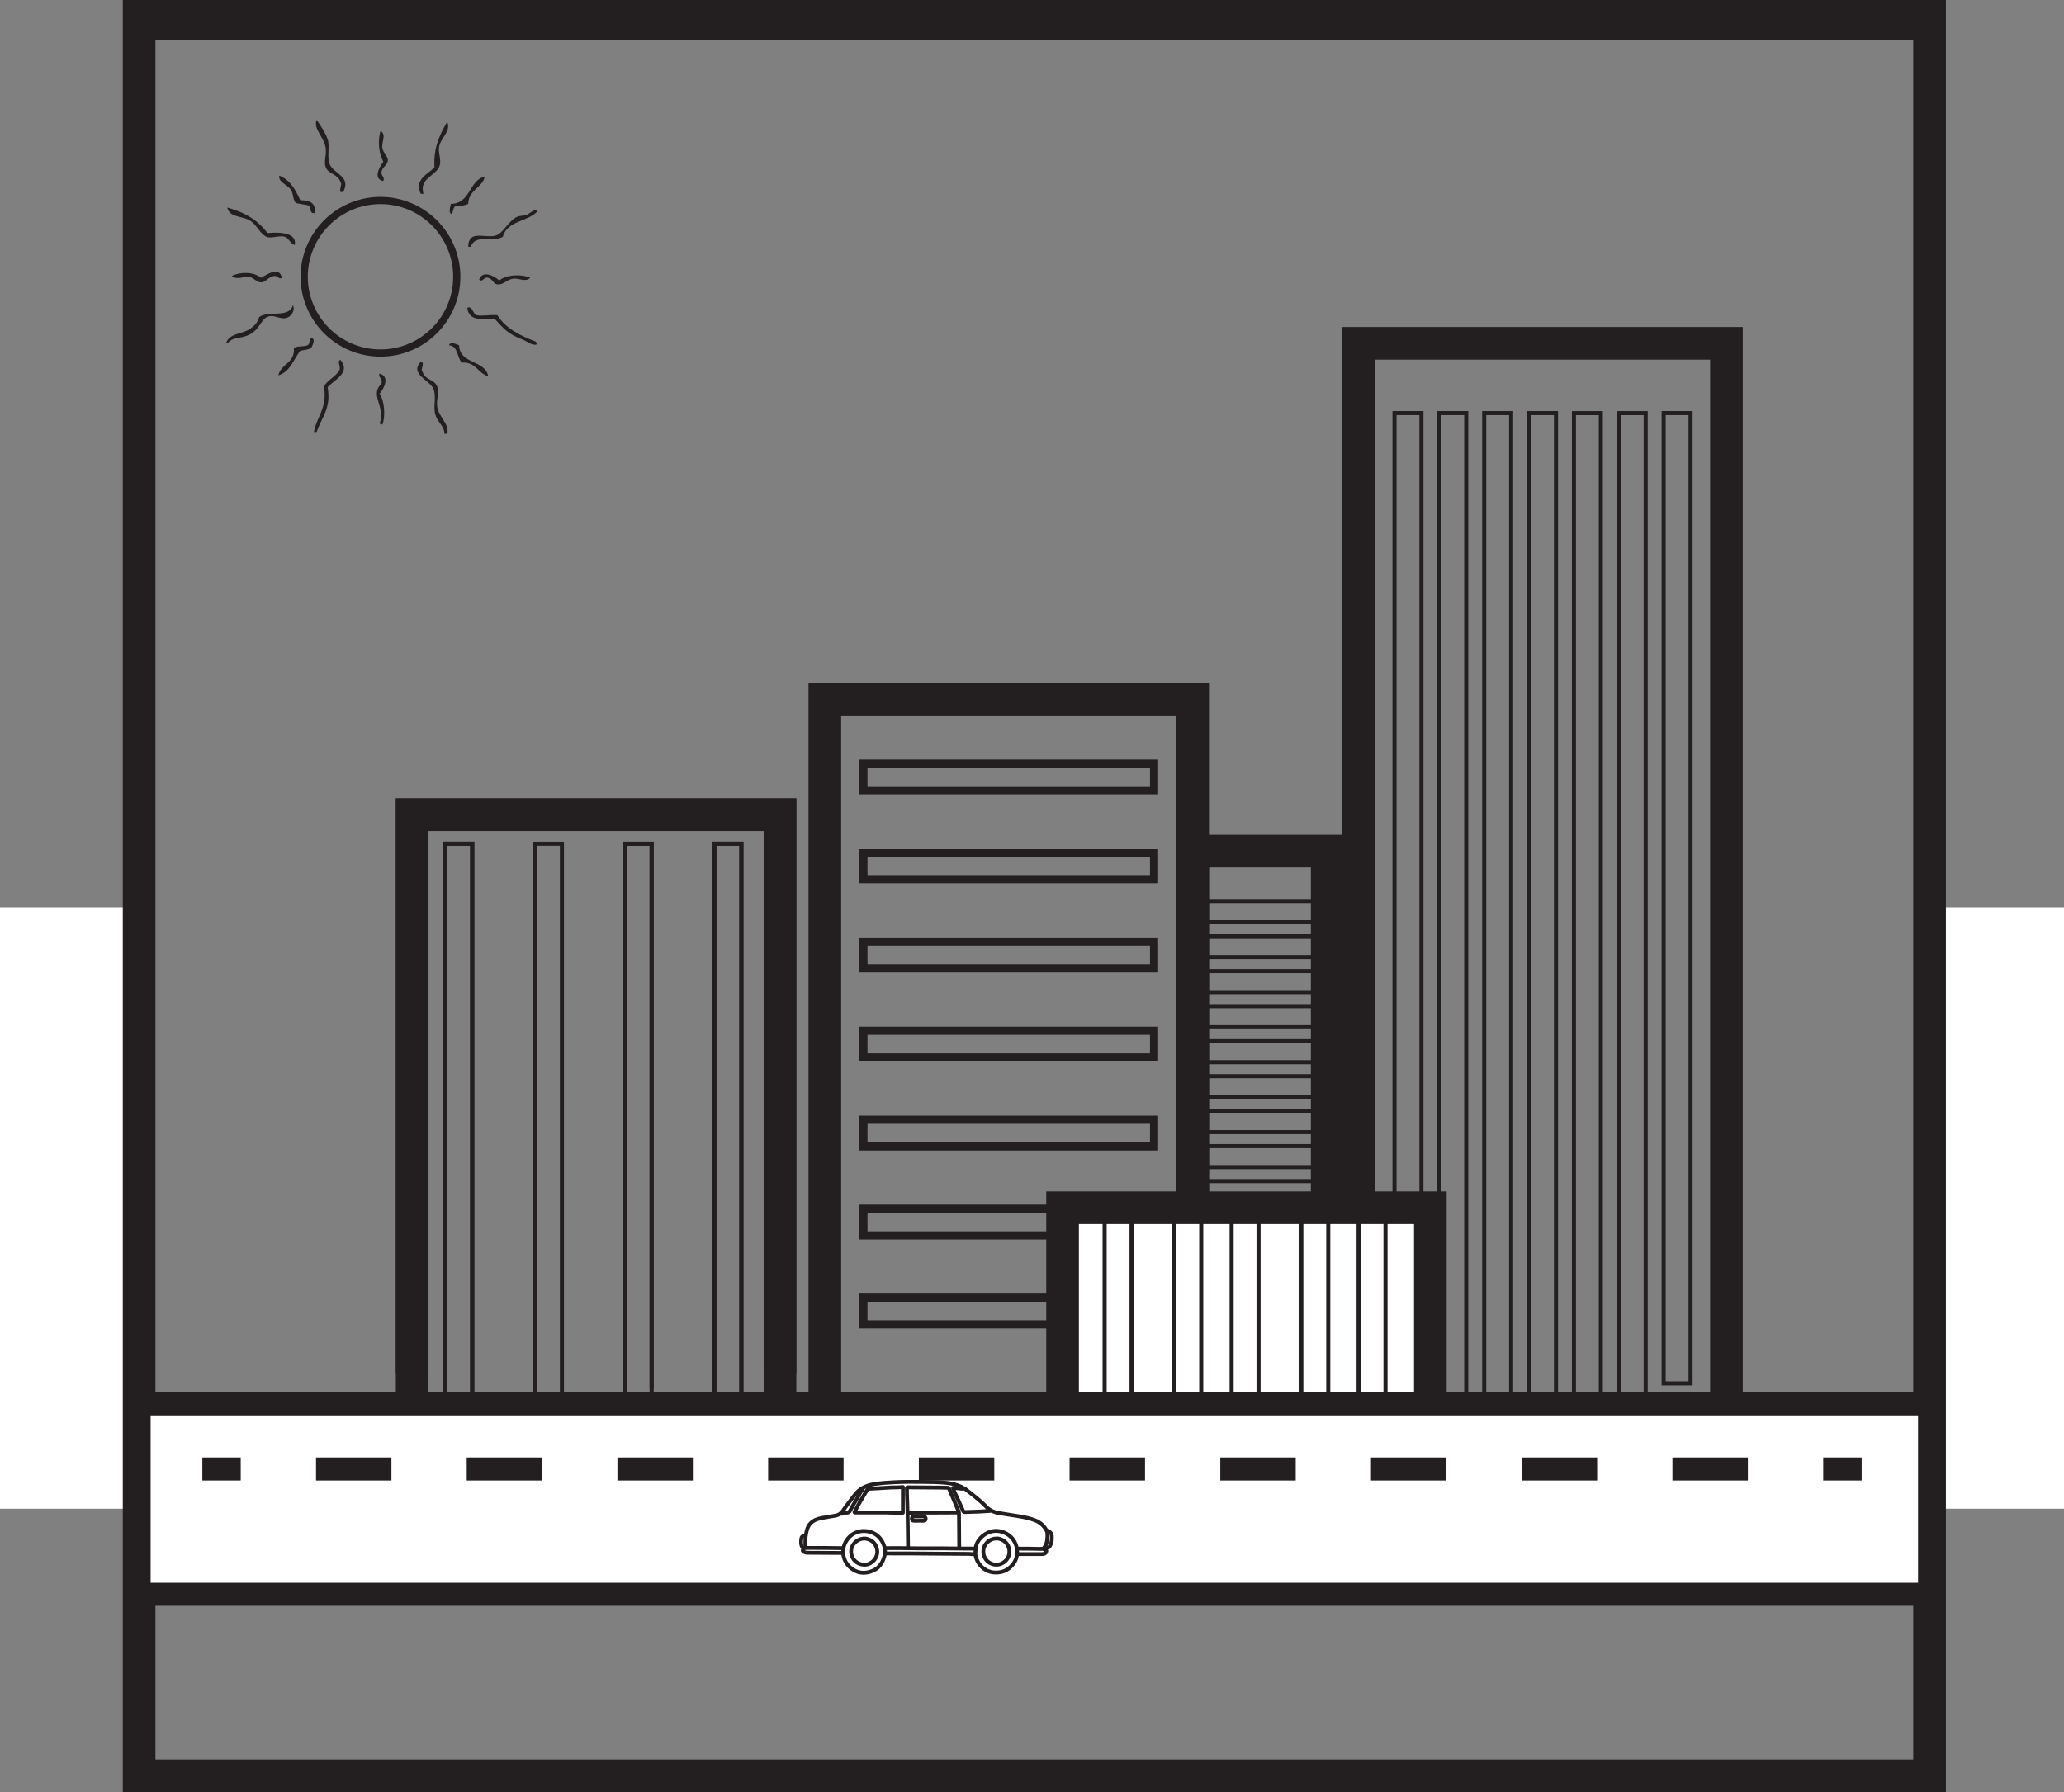 <?xml version="1.0" encoding="UTF-8"?>
<svg xmlns="http://www.w3.org/2000/svg" xmlns:xlink="http://www.w3.org/1999/xlink" width="268.855pt" height="233.497pt" viewBox="0 0 268.855 233.497" version="1.1">
<rect x="0" y="0" width="268.855" height="233.497" fill="#808080" stroke="none"/>
<defs>
<clipPath id="clip1">
  <path d="M 252 118 L 268.855 118 L 268.855 197 L 252 197 Z M 252 118 "/>
</clipPath>
<clipPath id="clip2">
  <path d="M 15 0 L 254 0 L 254 233.496 L 15 233.496 Z M 15 0 "/>
</clipPath>
</defs>
<g id="surface1">
<path style="fill:none;stroke-width:4.254;stroke-linecap:butt;stroke-linejoin:miter;stroke:rgb(13.73%,12.16%,12.549%);stroke-opacity:1;stroke-miterlimit:4;" d="M 0 -0.001 L 0 72.882 L 47.914 72.882 L 47.914 -0.001 " transform="matrix(1,0,0,-1,53.688,179.054)"/>
<path style="fill:none;stroke-width:4.254;stroke-linecap:butt;stroke-linejoin:miter;stroke:rgb(13.73%,12.16%,12.549%);stroke-opacity:1;stroke-miterlimit:4;" d="M -0.001 -0.001 L -0.001 96.983 L 47.913 96.983 L 47.913 3.214 " transform="matrix(1,0,0,-1,107.443,188.085)"/>
<path style="fill:none;stroke-width:0.532;stroke-linecap:butt;stroke-linejoin:miter;stroke:rgb(13.73%,12.16%,12.549%);stroke-opacity:1;stroke-miterlimit:4;" d="M 61.512 49.388 L 58.004 49.388 L 58.004 123.548 L 61.512 123.548 Z M 61.512 49.388 " transform="matrix(1,0,0,-1,0,233.497)"/>
<path style="fill:none;stroke-width:0.532;stroke-linecap:butt;stroke-linejoin:miter;stroke:rgb(13.73%,12.16%,12.549%);stroke-opacity:1;stroke-miterlimit:4;" d="M -0.001 0.002 L -0.001 70.943 L 3.507 70.943 L 3.507 0.002 " transform="matrix(1,0,0,-1,81.376,180.896)"/>
<path style="fill:none;stroke-width:0.532;stroke-linecap:butt;stroke-linejoin:miter;stroke:rgb(13.73%,12.16%,12.549%);stroke-opacity:1;stroke-miterlimit:4;" d="M 96.57 46.173 L 93.062 46.173 L 93.062 123.548 L 96.57 123.548 Z M 96.57 46.173 " transform="matrix(1,0,0,-1,0,233.497)"/>
<path style="fill:none;stroke-width:4.254;stroke-linecap:butt;stroke-linejoin:miter;stroke:rgb(13.73%,12.16%,12.549%);stroke-opacity:1;stroke-miterlimit:4;" d="M 0 -0.001 L 0 76.097 L 47.914 76.097 L 47.914 -4.821 " transform="matrix(1,0,0,-1,53.688,182.268)"/>
<path style="fill:none;stroke-width:0.532;stroke-linecap:butt;stroke-linejoin:miter;stroke:rgb(13.73%,12.16%,12.549%);stroke-opacity:1;stroke-miterlimit:4;" d="M 61.512 49.388 L 58.004 49.388 L 58.004 123.548 L 61.512 123.548 Z M 61.512 49.388 " transform="matrix(1,0,0,-1,0,233.497)"/>
<path style="fill:none;stroke-width:0.532;stroke-linecap:butt;stroke-linejoin:miter;stroke:rgb(13.73%,12.16%,12.549%);stroke-opacity:1;stroke-miterlimit:4;" d="M 73.195 47.778 L 69.688 47.778 L 69.688 123.544 L 73.195 123.544 Z M 73.195 47.778 " transform="matrix(1,0,0,-1,0,233.497)"/>
<path style="fill:none;stroke-width:0.532;stroke-linecap:butt;stroke-linejoin:miter;stroke:rgb(13.73%,12.16%,12.549%);stroke-opacity:1;stroke-miterlimit:4;" d="M 84.883 47.778 L 81.379 47.778 L 81.379 123.544 L 84.883 123.544 Z M 84.883 47.778 " transform="matrix(1,0,0,-1,0,233.497)"/>
<path style="fill:none;stroke-width:0.532;stroke-linecap:butt;stroke-linejoin:miter;stroke:rgb(13.73%,12.16%,12.549%);stroke-opacity:1;stroke-miterlimit:4;" d="M 96.57 46.173 L 93.062 46.173 L 93.062 123.548 L 96.57 123.548 Z M 96.57 46.173 " transform="matrix(1,0,0,-1,0,233.497)"/>
<path style="fill:none;stroke-width:4.254;stroke-linecap:butt;stroke-linejoin:miter;stroke:rgb(13.73%,12.16%,12.549%);stroke-opacity:1;stroke-miterlimit:4;" d="M -0.002 0.002 L -0.002 112.471 L 47.912 112.471 L 47.912 -25.709 " transform="matrix(1,0,0,-1,176.975,157.201)"/>
<path style="fill:none;stroke-width:0.532;stroke-linecap:butt;stroke-linejoin:miter;stroke:rgb(13.73%,12.16%,12.549%);stroke-opacity:1;stroke-miterlimit:4;" d="M 185.156 77.36 L 181.648 77.36 L 181.648 179.673 L 185.156 179.673 Z M 185.156 77.36 " transform="matrix(1,0,0,-1,0,233.497)"/>
<path style="fill:none;stroke-width:0.532;stroke-linecap:butt;stroke-linejoin:miter;stroke:rgb(13.73%,12.16%,12.549%);stroke-opacity:1;stroke-miterlimit:4;" d="M 190.992 48.434 L 187.488 48.434 L 187.488 179.673 L 190.992 179.673 Z M 190.992 48.434 " transform="matrix(1,0,0,-1,0,233.497)"/>
<path style="fill:none;stroke-width:0.532;stroke-linecap:butt;stroke-linejoin:miter;stroke:rgb(13.73%,12.16%,12.549%);stroke-opacity:1;stroke-miterlimit:4;" d="M 196.84 48.434 L 193.332 48.434 L 193.332 179.673 L 196.84 179.673 Z M 196.84 48.434 " transform="matrix(1,0,0,-1,0,233.497)"/>
<path style="fill:none;stroke-width:0.532;stroke-linecap:butt;stroke-linejoin:miter;stroke:rgb(13.73%,12.16%,12.549%);stroke-opacity:1;stroke-miterlimit:4;" d="M 202.684 48.434 L 199.176 48.434 L 199.176 179.673 L 202.684 179.673 Z M 202.684 48.434 " transform="matrix(1,0,0,-1,0,233.497)"/>
<path style="fill:none;stroke-width:0.532;stroke-linecap:butt;stroke-linejoin:miter;stroke:rgb(13.73%,12.16%,12.549%);stroke-opacity:1;stroke-miterlimit:4;" d="M 208.523 50.048 L 205.02 50.048 L 205.02 179.669 L 208.523 179.669 Z M 208.523 50.048 " transform="matrix(1,0,0,-1,0,233.497)"/>
<path style="fill:none;stroke-width:0.532;stroke-linecap:butt;stroke-linejoin:miter;stroke:rgb(13.73%,12.16%,12.549%);stroke-opacity:1;stroke-miterlimit:4;" d="M 214.367 50.048 L 210.863 50.048 L 210.863 179.669 L 214.367 179.669 Z M 214.367 50.048 " transform="matrix(1,0,0,-1,0,233.497)"/>
<path style="fill:none;stroke-width:0.532;stroke-linecap:butt;stroke-linejoin:miter;stroke:rgb(13.73%,12.16%,12.549%);stroke-opacity:1;stroke-miterlimit:4;" d="M 220.211 53.259 L 216.707 53.259 L 216.707 179.673 L 220.211 179.673 Z M 220.211 53.259 " transform="matrix(1,0,0,-1,0,233.497)"/>
<path style="fill:none;stroke-width:1.063;stroke-linecap:butt;stroke-linejoin:miter;stroke:rgb(13.73%,12.16%,12.549%);stroke-opacity:1;stroke-miterlimit:4;" d="M 112.469 133.989 L 150.328 133.989 L 150.328 130.513 L 112.469 130.513 Z M 112.469 133.989 " transform="matrix(1,0,0,-1,0,233.497)"/>
<path style="fill:none;stroke-width:1.063;stroke-linecap:butt;stroke-linejoin:miter;stroke:rgb(13.73%,12.16%,12.549%);stroke-opacity:1;stroke-miterlimit:4;" d="M 112.469 122.399 L 150.328 122.399 L 150.328 118.923 L 112.469 118.923 Z M 112.469 122.399 " transform="matrix(1,0,0,-1,0,233.497)"/>
<path style="fill:none;stroke-width:1.063;stroke-linecap:butt;stroke-linejoin:miter;stroke:rgb(13.73%,12.16%,12.549%);stroke-opacity:1;stroke-miterlimit:4;" d="M 112.469 110.806 L 150.328 110.806 L 150.328 107.325 L 112.469 107.325 Z M 112.469 110.806 " transform="matrix(1,0,0,-1,0,233.497)"/>
<path style="fill:none;stroke-width:1.063;stroke-linecap:butt;stroke-linejoin:miter;stroke:rgb(13.73%,12.16%,12.549%);stroke-opacity:1;stroke-miterlimit:4;" d="M 112.469 99.212 L 150.328 99.212 L 150.328 95.731 L 112.469 95.731 Z M 112.469 99.212 " transform="matrix(1,0,0,-1,0,233.497)"/>
<path style="fill:none;stroke-width:1.063;stroke-linecap:butt;stroke-linejoin:miter;stroke:rgb(13.73%,12.16%,12.549%);stroke-opacity:1;stroke-miterlimit:4;" d="M 112.469 87.618 L 150.328 87.618 L 150.328 84.142 L 112.469 84.142 Z M 112.469 87.618 " transform="matrix(1,0,0,-1,0,233.497)"/>
<path style="fill:none;stroke-width:1.063;stroke-linecap:butt;stroke-linejoin:miter;stroke:rgb(13.73%,12.16%,12.549%);stroke-opacity:1;stroke-miterlimit:4;" d="M 112.469 76.028 L 150.328 76.028 L 150.328 72.548 L 112.469 72.548 Z M 112.469 76.028 " transform="matrix(1,0,0,-1,0,233.497)"/>
<path style="fill:none;stroke-width:1.063;stroke-linecap:butt;stroke-linejoin:miter;stroke:rgb(13.73%,12.16%,12.549%);stroke-opacity:1;stroke-miterlimit:4;" d="M 112.469 64.434 L 150.328 64.434 L 150.328 60.958 L 112.469 60.958 Z M 112.469 64.434 " transform="matrix(1,0,0,-1,0,233.497)"/>
<path style="fill:none;stroke-width:4.254;stroke-linecap:butt;stroke-linejoin:miter;stroke:rgb(13.73%,12.16%,12.549%);stroke-opacity:1;stroke-miterlimit:4;" d="M -0.001 -0 L -0.001 67.234 L 17.526 67.234 L 17.526 -0 " transform="matrix(1,0,0,-1,155.356,178.043)"/>
<path style="fill:none;stroke-width:0.532;stroke-linecap:butt;stroke-linejoin:miter;stroke:rgb(13.73%,12.16%,12.549%);stroke-opacity:1;stroke-miterlimit:4;" d="M 157.195 116.083 L 171.047 116.083 L 171.047 113.349 L 157.195 113.349 Z M 157.195 116.083 " transform="matrix(1,0,0,-1,0,233.497)"/>
<path style="fill:none;stroke-width:0.532;stroke-linecap:butt;stroke-linejoin:miter;stroke:rgb(13.73%,12.16%,12.549%);stroke-opacity:1;stroke-miterlimit:4;" d="M 157.195 111.524 L 171.047 111.524 L 171.047 108.79 L 157.195 108.79 Z M 157.195 111.524 " transform="matrix(1,0,0,-1,0,233.497)"/>
<path style="fill:none;stroke-width:0.532;stroke-linecap:butt;stroke-linejoin:miter;stroke:rgb(13.73%,12.16%,12.549%);stroke-opacity:1;stroke-miterlimit:4;" d="M 157.195 106.966 L 171.047 106.966 L 171.047 104.231 L 157.195 104.231 Z M 157.195 106.966 " transform="matrix(1,0,0,-1,0,233.497)"/>
<path style="fill:none;stroke-width:0.532;stroke-linecap:butt;stroke-linejoin:miter;stroke:rgb(13.73%,12.16%,12.549%);stroke-opacity:1;stroke-miterlimit:4;" d="M 157.195 102.411 L 171.047 102.411 L 171.047 99.677 L 157.195 99.677 Z M 157.195 102.411 " transform="matrix(1,0,0,-1,0,233.497)"/>
<path style="fill:none;stroke-width:0.532;stroke-linecap:butt;stroke-linejoin:miter;stroke:rgb(13.73%,12.16%,12.549%);stroke-opacity:1;stroke-miterlimit:4;" d="M 157.195 97.852 L 171.047 97.852 L 171.047 95.114 L 157.195 95.114 Z M 157.195 97.852 " transform="matrix(1,0,0,-1,0,233.497)"/>
<path style="fill:none;stroke-width:0.532;stroke-linecap:butt;stroke-linejoin:miter;stroke:rgb(13.73%,12.16%,12.549%);stroke-opacity:1;stroke-miterlimit:4;" d="M 157.195 93.294 L 171.047 93.294 L 171.047 90.563 L 157.195 90.563 Z M 157.195 93.294 " transform="matrix(1,0,0,-1,0,233.497)"/>
<path style="fill:none;stroke-width:0.532;stroke-linecap:butt;stroke-linejoin:miter;stroke:rgb(13.73%,12.16%,12.549%);stroke-opacity:1;stroke-miterlimit:4;" d="M 157.195 88.739 L 171.047 88.739 L 171.047 86.005 L 157.195 86.005 Z M 157.195 88.739 " transform="matrix(1,0,0,-1,0,233.497)"/>
<path style="fill:none;stroke-width:0.532;stroke-linecap:butt;stroke-linejoin:miter;stroke:rgb(13.73%,12.16%,12.549%);stroke-opacity:1;stroke-miterlimit:4;" d="M 157.195 84.181 L 171.047 84.181 L 171.047 81.446 L 157.195 81.446 Z M 157.195 84.181 " transform="matrix(1,0,0,-1,0,233.497)"/>
<path style="fill:none;stroke-width:0.532;stroke-linecap:butt;stroke-linejoin:miter;stroke:rgb(13.73%,12.16%,12.549%);stroke-opacity:1;stroke-miterlimit:4;" d="M 157.195 79.622 L 171.047 79.622 L 171.047 76.892 L 157.195 76.892 Z M 157.195 79.622 " transform="matrix(1,0,0,-1,0,233.497)"/>
<path style="fill:none;stroke-width:0.532;stroke-linecap:butt;stroke-linejoin:miter;stroke:rgb(13.73%,12.16%,12.549%);stroke-opacity:1;stroke-miterlimit:4;" d="M 157.195 75.067 L 171.047 75.067 L 171.047 72.333 L 157.195 72.333 Z M 157.195 75.067 " transform="matrix(1,0,0,-1,0,233.497)"/>
<path style="fill:none;stroke-width:0.532;stroke-linecap:butt;stroke-linejoin:miter;stroke:rgb(13.73%,12.16%,12.549%);stroke-opacity:1;stroke-miterlimit:4;" d="M 157.195 70.513 L 171.047 70.513 L 171.047 67.774 L 157.195 67.774 Z M 157.195 70.513 " transform="matrix(1,0,0,-1,0,233.497)"/>
<path style="fill:none;stroke-width:0.532;stroke-linecap:butt;stroke-linejoin:miter;stroke:rgb(13.73%,12.16%,12.549%);stroke-opacity:1;stroke-miterlimit:4;" d="M 157.195 65.954 L 171.047 65.954 L 171.047 63.22 L 157.195 63.22 Z M 157.195 65.954 " transform="matrix(1,0,0,-1,0,233.497)"/>
<path style="fill:none;stroke-width:0.532;stroke-linecap:butt;stroke-linejoin:miter;stroke:rgb(13.73%,12.16%,12.549%);stroke-opacity:1;stroke-miterlimit:4;" d="M 157.195 61.395 L 171.047 61.395 L 171.047 58.669 L 157.195 58.669 Z M 157.195 61.395 " transform="matrix(1,0,0,-1,0,233.497)"/>
<path style="fill-rule:nonzero;fill:rgb(100%,100%,100%);fill-opacity:1;stroke-width:4.254;stroke-linecap:butt;stroke-linejoin:miter;stroke:rgb(13.73%,12.16%,12.549%);stroke-opacity:1;stroke-miterlimit:4;" d="M 0.001 -0 L 0.001 30.937 L 47.907 30.937 L 47.907 3.211 " transform="matrix(1,0,0,-1,138.409,188.281)"/>
<path style="fill:none;stroke-width:0.532;stroke-linecap:butt;stroke-linejoin:miter;stroke:rgb(13.73%,12.16%,12.549%);stroke-opacity:1;stroke-miterlimit:4;" d="M 147.395 45.028 L 143.887 45.028 L 143.887 74.497 L 147.395 74.497 Z M 147.395 45.028 " transform="matrix(1,0,0,-1,0,233.497)"/>
<path style="fill:none;stroke-width:0.532;stroke-linecap:butt;stroke-linejoin:miter;stroke:rgb(13.73%,12.16%,12.549%);stroke-opacity:1;stroke-miterlimit:4;" d="M 156.473 45.028 L 152.969 45.028 L 152.969 74.497 L 156.473 74.497 Z M 156.473 45.028 " transform="matrix(1,0,0,-1,0,233.497)"/>
<path style="fill:none;stroke-width:0.532;stroke-linecap:butt;stroke-linejoin:miter;stroke:rgb(13.73%,12.16%,12.549%);stroke-opacity:1;stroke-miterlimit:4;" d="M 163.938 45.028 L 160.43 45.028 L 160.43 74.497 L 163.938 74.497 Z M 163.938 45.028 " transform="matrix(1,0,0,-1,0,233.497)"/>
<path style="fill:none;stroke-width:0.532;stroke-linecap:butt;stroke-linejoin:miter;stroke:rgb(13.73%,12.16%,12.549%);stroke-opacity:1;stroke-miterlimit:4;" d="M 173.02 46.638 L 169.512 46.638 L 169.512 74.493 L 173.02 74.493 Z M 173.02 46.638 " transform="matrix(1,0,0,-1,0,233.497)"/>
<path style="fill:none;stroke-width:0.532;stroke-linecap:butt;stroke-linejoin:miter;stroke:rgb(13.73%,12.16%,12.549%);stroke-opacity:1;stroke-miterlimit:4;" d="M 180.477 48.243 L 176.973 48.243 L 176.973 74.493 L 180.477 74.493 Z M 180.477 48.243 " transform="matrix(1,0,0,-1,0,233.497)"/>
<path style=" stroke:none;fill-rule:nonzero;fill:rgb(100%,100%,100%);fill-opacity:1;" d="M 0 196.566 L 16.195 196.566 L 16.195 118.242 L 0 118.242 Z M 0 196.566 "/>
<g clip-path="url(#clip1)" clip-rule="nonzero">
<path style=" stroke:none;fill-rule:nonzero;fill:rgb(100%,100%,100%);fill-opacity:1;" d="M 252.66 196.566 L 268.855 196.566 L 268.855 118.242 L 252.66 118.242 Z M 252.66 196.566 "/>
</g>
<g clip-path="url(#clip2)" clip-rule="nonzero">
<path style="fill:none;stroke-width:4.254;stroke-linecap:butt;stroke-linejoin:miter;stroke:rgb(13.73%,12.16%,12.549%);stroke-opacity:1;stroke-miterlimit:4;" d="M -0.001 0.001 L -0.001 -231.37 L -233.224 -231.37 L -233.224 0.001 " transform="matrix(1,0,0,-1,251.345,0.001)"/>
</g>
<path style=" stroke:none;fill-rule:nonzero;fill:rgb(13.73%,12.16%,12.549%);fill-opacity:1;" d="M 18.617 5.207 L 251.84 5.207 L 251.84 0 L 18.617 0 Z M 18.617 5.207 "/>
<path style="fill-rule:nonzero;fill:rgb(100%,100%,100%);fill-opacity:1;stroke-width:3;stroke-linecap:butt;stroke-linejoin:miter;stroke:rgb(13.73%,12.16%,12.549%);stroke-opacity:1;stroke-miterlimit:10;" d="M 251.344 25.782 L 18.121 25.782 L 18.121 50.587 L 251.344 50.587 Z M 251.344 25.782 " transform="matrix(1,0,0,-1,0,233.497)"/>
<path style="fill:none;stroke-width:3;stroke-linecap:butt;stroke-linejoin:miter;stroke:rgb(13.73%,12.16%,12.549%);stroke-opacity:1;stroke-miterlimit:10;" d="M -0.001 0.001 L 4.999 0.001 " transform="matrix(1,0,0,-1,26.357,191.392)"/>
<path style="fill:none;stroke-width:3;stroke-linecap:butt;stroke-linejoin:miter;stroke:rgb(13.73%,12.16%,12.549%);stroke-opacity:1;stroke-miterlimit:10;" d="M 0.001 0.001 L 0.008 0.001 " transform="matrix(1,0,0,-1,41.163,191.392)"/>
<path style="fill:none;stroke-width:3;stroke-linecap:butt;stroke-linejoin:miter;stroke:rgb(13.73%,12.16%,12.549%);stroke-opacity:1;stroke-dasharray:9.816,9.806,0.01,0;stroke-miterlimit:10;" d="M -0.001 0.001 L 196.327 0.001 " transform="matrix(1,0,0,-1,41.173,191.392)"/>
<path style="fill:none;stroke-width:3;stroke-linecap:butt;stroke-linejoin:miter;stroke:rgb(13.73%,12.16%,12.549%);stroke-opacity:1;stroke-miterlimit:10;" d="M 0.001 0.001 L 5.001 0.001 " transform="matrix(1,0,0,-1,237.499,191.392)"/>
<path style=" stroke:none;fill-rule:evenodd;fill:rgb(13.73%,12.16%,12.549%);fill-opacity:1;" d="M 58.254 56.52 L 57.895 56.52 C 57.871 55.48 57.035 55.09 56.707 54.023 C 56.387 52.965 56.875 51.73 56.469 50.691 C 56.016 49.52 53.301 48.766 54.805 47.129 C 55.457 47.242 54.668 48.199 55.043 48.438 C 55.387 49.574 56.551 49.359 56.945 50.34 C 57.27 51.133 56.82 51.906 56.945 52.953 C 57.113 54.324 58.602 55.27 58.254 56.52 "/>
<path style=" stroke:none;fill-rule:evenodd;fill:rgb(13.73%,12.16%,12.549%);fill-opacity:1;" d="M 41.25 56.281 L 40.895 56.281 C 41.262 54.23 42.66 53.215 42.203 50.336 C 42.703 49.453 43.734 49.094 44.227 48.199 C 44.395 47.637 43.867 47.027 44.344 46.891 C 45.789 48.547 43.445 49.551 42.676 50.457 C 43.168 53.238 41.887 54.355 41.25 56.281 "/>
<path style=" stroke:none;fill-rule:evenodd;fill:rgb(13.73%,12.16%,12.549%);fill-opacity:1;" d="M 49.812 55.332 C 49.715 55.27 49.617 55.207 49.453 55.211 C 50.262 52.918 48.094 51.5 49.691 49.98 C 49.871 49.238 49.184 49.172 49.453 48.672 C 50.828 49.074 50.012 50.637 49.453 51.289 C 50.148 52.387 50.191 54.312 49.812 55.332 "/>
<path style=" stroke:none;fill-rule:evenodd;fill:rgb(13.73%,12.16%,12.549%);fill-opacity:1;" d="M 63.605 49.031 C 62.238 48.652 62.02 47.125 60.156 47.246 C 59.504 46.59 59.695 45.09 58.492 44.988 C 58.621 44.426 59.566 44.883 59.801 44.988 C 59.895 47.508 63.172 46.844 63.605 49.031 "/>
<path style=" stroke:none;fill-rule:evenodd;fill:rgb(13.73%,12.16%,12.549%);fill-opacity:1;" d="M 36.258 48.91 C 36.586 47.375 38.43 47.359 38.281 45.344 C 38.68 45.031 39.566 45.203 40.062 44.988 C 40.383 44.828 40.262 44.238 40.539 44.035 C 41.188 44.148 40.688 45 40.539 45.344 C 40.148 45.547 39.621 45.617 39.109 45.703 C 38.227 46.84 37.805 48.441 36.258 48.91 "/>
<path style=" stroke:none;fill-rule:evenodd;fill:rgb(13.73%,12.16%,12.549%);fill-opacity:1;" d="M 60.867 40.113 C 61.555 39.781 61.551 40.859 62.059 41.066 C 62.863 41.219 63.73 40.98 64.793 41.066 C 65.871 42.797 67.762 43.727 69.785 44.512 C 69.852 44.609 69.91 44.707 69.906 44.871 C 69.348 45.09 68.695 44.465 67.887 44.156 C 66.121 43.484 65.539 42.746 64.438 41.539 C 62.938 41.621 61.062 41.879 60.867 40.113 "/>
<path style=" stroke:none;fill-rule:evenodd;fill:rgb(13.73%,12.16%,12.549%);fill-opacity:1;" d="M 29.48 44.633 C 29.926 43.383 31.555 43.547 32.57 42.848 C 33.086 42.492 33.539 42.082 33.762 41.305 C 35.02 40.395 37.66 41.508 38.156 39.758 C 38.48 40.484 37.934 41.234 37.328 41.422 C 36.645 41.633 35.816 41.102 35.188 41.184 C 34.109 41.328 34.02 42.516 32.926 43.324 C 31.676 44.25 30.496 43.758 29.719 44.633 Z M 29.48 44.633 "/>
<path style=" stroke:none;fill-rule:evenodd;fill:rgb(13.73%,12.16%,12.549%);fill-opacity:1;" d="M 63.605 36.191 C 62.969 36.012 62.926 36.852 62.414 36.426 C 62.832 35.129 64.469 35.98 65.031 36.547 C 65.895 35.809 67.797 35.648 69.07 36.191 C 68.441 36.816 67.566 36.191 66.812 36.309 C 65.93 36.449 65.551 37.203 64.676 37.023 C 64.227 36.926 64.227 36.387 63.605 36.191 "/>
<path style=" stroke:none;fill-rule:evenodd;fill:rgb(13.73%,12.16%,12.549%);fill-opacity:1;" d="M 30.191 35.953 C 31.398 35.363 33.109 35.43 34 36.191 C 34.758 35.805 36.348 34.602 36.73 36.191 C 36.281 36.453 36.281 35.953 35.781 35.953 C 34.867 36.059 34.711 36.777 34 36.785 C 33.41 36.789 33.07 36.168 32.453 36.07 C 31.781 35.965 30.848 36.551 30.191 35.953 "/>
<path style=" stroke:none;fill-rule:evenodd;fill:rgb(13.73%,12.16%,12.549%);fill-opacity:1;" d="M 60.988 32.148 C 61.027 29.93 63.004 31.016 64.438 30.723 C 65.566 30.488 66.211 28.715 67.41 28.227 C 67.754 28.086 68.238 28.121 68.598 27.988 C 69.09 27.805 69.57 27.125 70.023 27.512 C 68.797 28.898 66.023 28.742 65.508 30.84 C 64.453 31.582 61.832 30.426 61.344 32.148 Z M 60.988 32.148 "/>
<path style=" stroke:none;fill-rule:evenodd;fill:rgb(13.73%,12.16%,12.549%);fill-opacity:1;" d="M 38.398 31.91 C 37.809 31.789 37.625 30.988 37.09 30.844 C 36.305 30.625 35.344 31.129 34.711 30.844 C 33.867 30.453 33.492 29.383 32.691 28.82 C 31.586 28.047 29.965 28.457 29.598 27.039 C 31.852 27.637 33.633 28.707 34.832 30.363 C 36.645 30.184 38.688 30.379 38.398 31.91 "/>
<path style=" stroke:none;fill-rule:evenodd;fill:rgb(13.73%,12.16%,12.549%);fill-opacity:1;" d="M 58.848 27.867 C 58.348 27.828 58.684 26.82 58.727 26.562 C 61.336 26.512 61.031 23.555 63.129 22.992 C 63 24.316 61.008 24.742 60.988 26.562 C 60.57 26.738 60.109 26.871 59.441 26.801 C 59.008 26.922 59.066 27.531 58.848 27.867 "/>
<path style=" stroke:none;fill-rule:evenodd;fill:rgb(13.73%,12.16%,12.549%);fill-opacity:1;" d="M 41.012 27.75 C 40.324 27.883 40.504 27.152 40.301 26.797 C 39.754 26.633 39.082 26.59 38.516 26.441 C 38.098 25.867 38.242 25.316 37.922 24.777 C 37.461 24.012 36.242 23.801 36.375 22.875 C 37.801 23.434 38.492 24.723 39.113 26.086 C 40.305 26.082 41.172 26.402 41.012 27.75 "/>
<path style=" stroke:none;fill-rule:evenodd;fill:rgb(13.73%,12.16%,12.549%);fill-opacity:1;" d="M 55.16 25.254 L 54.805 25.254 C 53.934 23.316 55.734 22.723 56.59 21.805 C 56.449 19.223 57.266 17.578 58.254 15.859 C 58.797 17.133 57.387 17.922 57.184 19.191 C 57.07 19.891 57.465 20.672 57.301 21.449 C 57.008 22.883 54.539 23.117 55.16 25.254 "/>
<path style=" stroke:none;fill-rule:evenodd;fill:rgb(13.73%,12.16%,12.549%);fill-opacity:1;" d="M 44.699 25.016 L 44.344 25.016 C 44.203 24.449 44.617 24.043 44.344 23.707 C 43.996 22.625 42.84 22.77 42.438 21.805 C 42.148 21.105 42.516 20.383 42.438 19.426 C 42.316 17.91 40.746 16.82 41.25 15.625 C 41.652 16.223 42.332 17.18 42.676 18.121 C 42.977 18.93 42.59 20.527 42.914 21.328 C 43.469 22.699 45.805 22.965 44.699 25.016 "/>
<path style=" stroke:none;fill-rule:evenodd;fill:rgb(13.73%,12.16%,12.549%);fill-opacity:1;" d="M 49.93 23.59 C 48.555 23.293 49.418 21.754 49.93 21.09 C 49.398 20.031 49.133 18.469 49.574 17.051 C 50.383 17.586 49.676 18.453 49.812 19.309 C 49.906 19.898 50.523 20.371 50.523 20.855 C 50.523 21.488 49.77 21.77 49.691 22.402 C 49.621 22.965 50.164 23.008 49.93 23.59 "/>
<path style=" stroke:none;fill-rule:nonzero;fill:rgb(13.73%,12.16%,12.549%);fill-opacity:1;" d="M 49.562 26.59 C 44.34 26.59 40.094 30.836 40.094 36.059 C 40.094 41.281 44.34 45.527 49.562 45.527 C 54.785 45.527 59.031 41.281 59.031 36.059 C 59.031 30.836 54.785 26.59 49.562 26.59 M 49.562 46.465 C 43.824 46.465 39.152 41.797 39.152 36.059 C 39.152 30.32 43.824 25.652 49.562 25.652 C 55.301 25.652 59.969 30.32 59.969 36.059 C 59.969 41.797 55.301 46.465 49.562 46.465 "/>
<path style="fill:none;stroke-width:0.5;stroke-linecap:round;stroke-linejoin:round;stroke:rgb(13.73%,12.16%,12.549%);stroke-opacity:1;stroke-miterlimit:10;" d="M -0.001 -0 C 0.483 0.973 1.038 1.902 1.605 2.832 C 1.702 2.992 1.823 3.031 1.995 3.039 C 3.226 3.082 4.452 3.219 5.687 3.219 C 5.874 3.219 6.062 3.242 6.296 3.258 L 6.296 -0.09 C 5.745 -0.09 5.151 -0.098 4.558 -0.078 C 4.46 -0.078 4.355 -0.063 4.257 -0.063 C 2.937 -0.059 1.616 -0.059 0.296 -0.059 C 0.198 -0.059 0.093 -0.094 -0.001 -0.027 " transform="matrix(1,0,0,-1,111.313,197)"/>
<path style="fill:none;stroke-width:0.5;stroke-linecap:round;stroke-linejoin:round;stroke:rgb(13.73%,12.16%,12.549%);stroke-opacity:1;stroke-miterlimit:10;" d="M -0.002 -0 C 0.01 0.515 -0.041 1.043 0.045 1.547 C 0.143 2.125 0.225 2.73 0.682 3.187 C 1.08 3.59 1.584 3.762 2.115 3.867 C 2.705 3.984 3.307 4.062 3.9 4.172 C 4.287 4.246 4.623 4.426 4.854 4.762 C 5.354 5.5 5.904 6.195 6.443 6.898 C 7.064 7.711 7.951 8.117 8.963 8.281 C 9.83 8.422 10.701 8.484 11.58 8.523 C 12.764 8.582 13.943 8.586 15.123 8.57 C 16.186 8.555 17.252 8.551 18.311 8.449 C 18.986 8.387 19.65 8.226 20.275 7.945 C 20.369 7.902 20.498 7.887 20.514 7.742 " transform="matrix(1,0,0,-1,104.912,201.644)"/>
<path style="fill:none;stroke-width:0.5;stroke-linecap:round;stroke-linejoin:round;stroke:rgb(13.73%,12.16%,12.549%);stroke-opacity:1;stroke-miterlimit:10;" d="M 0.001 0.001 C -0.011 0.934 -0.015 1.864 -0.03 2.798 C -0.046 3.802 -0.058 4.802 -0.093 5.806 C -0.112 6.419 -0.155 7.036 -0.147 7.649 C -0.147 7.72 -0.179 7.798 -0.093 7.891 C -0.022 7.891 0.079 7.891 0.177 7.888 C 1.579 7.88 2.978 7.872 4.376 7.856 C 4.634 7.856 4.892 7.833 5.149 7.833 C 5.271 7.833 5.317 7.79 5.36 7.684 C 5.763 6.72 6.177 5.755 6.575 4.79 C 6.626 4.665 6.638 4.516 6.638 4.376 C 6.649 2.895 6.657 1.419 6.669 -0.062 " transform="matrix(1,0,0,-1,118.28,201.673)"/>
<path style="fill:none;stroke-width:0.5;stroke-linecap:round;stroke-linejoin:round;stroke:rgb(13.73%,12.16%,12.549%);stroke-opacity:1;stroke-miterlimit:10;" d="M 0 -0.001 C 2.383 -0.009 4.766 -0.001 7.145 -0.036 C 8.398 -0.056 9.648 -0.04 10.898 -0.06 C 11.156 -0.064 11.414 -0.134 11.672 -0.06 " transform="matrix(1,0,0,-1,115.332,202.389)"/>
<path style="fill:none;stroke-width:0.5;stroke-linecap:round;stroke-linejoin:round;stroke:rgb(13.73%,12.16%,12.549%);stroke-opacity:1;stroke-miterlimit:10;" d="M 0.002 -0.001 C -0.467 -0.029 -0.932 -0.068 -1.401 -0.087 C -2.026 -0.114 -2.651 -0.13 -3.276 -0.15 C -3.393 -0.154 -3.483 -0.154 -3.549 -0.001 C -3.952 0.917 -4.373 1.827 -4.795 2.737 C -4.831 2.815 -4.858 2.893 -4.85 2.995 C -4.534 2.968 -4.213 2.956 -3.901 2.909 C -3.823 2.897 -3.725 2.87 -3.663 2.897 C -3.456 2.983 -3.299 2.882 -3.159 2.768 C -2.26 2.061 -1.334 1.378 -0.549 0.55 C 0.005 -0.04 0.666 -0.216 1.4 -0.329 C 2.205 -0.454 3.009 -0.579 3.81 -0.716 C 4.49 -0.829 5.162 -0.97 5.806 -1.22 C 6.474 -1.482 6.994 -1.919 7.322 -2.564 C 7.443 -2.794 7.443 -3.056 7.439 -3.306 C 7.427 -3.763 7.373 -4.208 7.127 -4.622 C 6.994 -4.841 6.888 -4.958 6.611 -4.95 C 5.638 -4.919 4.666 -4.923 3.693 -4.915 C 3.623 -4.915 3.552 -4.935 3.486 -4.943 " transform="matrix(1,0,0,-1,128.999,196.85)"/>
<path style="fill:none;stroke-width:0.5;stroke-linecap:round;stroke-linejoin:round;stroke:rgb(13.73%,12.16%,12.549%);stroke-opacity:1;stroke-miterlimit:10;" d="M 0 -0 C 0.074 -0.781 0.398 -1.442 1.016 -1.934 C 1.633 -2.426 2.32 -2.649 3.129 -2.508 C 4.27 -2.305 4.984 -1.66 5.332 -0.567 C 5.594 0.265 5.426 1.027 4.965 1.722 C 4.582 2.301 4.02 2.683 3.332 2.824 C 2.008 3.101 0.77 2.484 0.211 1.222 C 0.043 0.844 -0.004 0.437 0 0.031 " transform="matrix(1,0,0,-1,109.824,202.359)"/>
<path style="fill:none;stroke-width:0.5;stroke-linecap:round;stroke-linejoin:round;stroke:rgb(13.73%,12.16%,12.549%);stroke-opacity:1;stroke-miterlimit:10;" d="M 0.001 0.001 C 0.142 -0.819 0.521 -1.491 1.22 -1.968 C 2.166 -2.601 3.525 -2.546 4.416 -1.827 C 5.029 -1.331 5.404 -0.683 5.451 0.032 C 5.556 1.552 4.552 2.743 3.13 2.989 C 1.677 3.239 0.291 2.098 0.076 0.927 C 0.021 0.622 0.056 0.325 0.001 0.028 " transform="matrix(1,0,0,-1,127.034,202.477)"/>
<path style="fill:none;stroke-width:0.5;stroke-linecap:round;stroke-linejoin:round;stroke:rgb(13.73%,12.16%,12.549%);stroke-opacity:1;stroke-miterlimit:10;" d="M -0.001 -0.001 C 2.203 0.011 4.406 0.022 6.609 0.03 " transform="matrix(1,0,0,-1,118.251,197.089)"/>
<path style="fill:none;stroke-width:0.5;stroke-linecap:round;stroke-linejoin:round;stroke:rgb(13.73%,12.16%,12.549%);stroke-opacity:1;stroke-miterlimit:10;" d="M 0.001 -0.001 C 0.098 0.05 0.2 0.03 0.297 0.03 C 1.141 0.03 1.985 0.05 2.829 0.026 C 4.825 -0.028 6.821 0.034 8.813 -0.009 C 9.786 -0.028 10.758 -0.017 11.731 -0.028 " transform="matrix(1,0,0,-1,115.273,201.733)"/>
<path style="fill:none;stroke-width:0.5;stroke-linecap:round;stroke-linejoin:round;stroke:rgb(13.73%,12.16%,12.549%);stroke-opacity:1;stroke-miterlimit:10;" d="M 0.001 -0 C -0.034 -0.106 -0.17 -0.145 -0.174 -0.313 C -0.038 -0.535 0.201 -0.594 0.478 -0.598 C 1.908 -0.606 3.334 -0.617 4.763 -0.625 C 4.865 -0.625 4.962 -0.625 5.06 -0.625 " transform="matrix(1,0,0,-1,104.733,201.703)"/>
<path style="fill:none;stroke-width:0.5;stroke-linecap:round;stroke-linejoin:round;stroke:rgb(13.73%,12.16%,12.549%);stroke-opacity:1;stroke-miterlimit:10;" d="M -0.002 0.002 C -0.428 0.002 -0.529 -0.108 -0.564 -0.654 C -0.576 -0.877 -0.564 -1.092 -0.486 -1.315 C -0.408 -1.522 -0.271 -1.576 -0.092 -1.576 C 0.795 -1.58 1.678 -1.572 2.561 -1.58 C 3.334 -1.584 4.107 -1.6 4.881 -1.608 " transform="matrix(1,0,0,-1,104.912,200.096)"/>
<path style="fill:none;stroke-width:0.5;stroke-linecap:round;stroke-linejoin:round;stroke:rgb(13.73%,12.16%,12.549%);stroke-opacity:1;stroke-miterlimit:10;" d="M -0.001 -0.001 C 0.011 -0.009 0.019 -0.021 0.03 -0.028 C 0.144 -0.103 0.351 -0.083 0.323 -0.298 C 0.3 -0.497 0.155 -0.579 -0.028 -0.634 C -0.122 -0.657 -0.212 -0.653 -0.298 -0.653 C -1.341 -0.653 -2.384 -0.653 -3.423 -0.653 " transform="matrix(1,0,0,-1,135.966,201.823)"/>
<path style="fill:none;stroke-width:0.5;stroke-linecap:round;stroke-linejoin:round;stroke:rgb(13.73%,12.16%,12.549%);stroke-opacity:1;stroke-miterlimit:10;" d="M 0.001 0.001 C -0.269 -0.284 -0.378 -0.663 -0.589 -0.987 C -0.952 -1.554 -1.272 -2.151 -1.604 -2.741 C -1.671 -2.851 -1.737 -2.905 -1.878 -2.925 C -2.175 -2.96 -2.452 -3.12 -2.769 -3.066 " transform="matrix(1,0,0,-1,112.296,194.142)"/>
<path style="fill:none;stroke-width:0.5;stroke-linecap:round;stroke-linejoin:round;stroke:rgb(13.73%,12.16%,12.549%);stroke-opacity:1;stroke-miterlimit:10;" d="M -0.002 -0 C 0.467 -0.168 0.592 -0.359 0.596 -0.863 C 0.6 -1.149 0.592 -1.426 0.479 -1.699 C 0.26 -2.25 0.119 -2.246 -0.326 -2.176 " transform="matrix(1,0,0,-1,136.412,199.441)"/>
<path style="fill:none;stroke-width:0.5;stroke-linecap:round;stroke-linejoin:round;stroke:rgb(13.73%,12.16%,12.549%);stroke-opacity:1;stroke-miterlimit:10;" d="M -0.001 -0 C 0.694 -0.11 1.213 -0.453 1.456 -1.133 C 1.905 -2.391 0.842 -3.41 -0.087 -3.41 C -0.802 -3.406 -1.541 -3 -1.779 -2.172 C -2.021 -1.336 -1.599 -0.59 -0.982 -0.238 C -0.685 -0.07 -0.373 0.015 -0.029 -0 " transform="matrix(1,0,0,-1,112.712,200.453)"/>
<path style="fill:none;stroke-width:0.5;stroke-linecap:round;stroke-linejoin:round;stroke:rgb(13.73%,12.16%,12.549%);stroke-opacity:1;stroke-miterlimit:10;" d="M -0 -0.001 C 0.179 -0.052 0.312 -0.138 0.269 -0.357 C 0.222 -0.583 0.05 -0.568 -0.118 -0.564 C -0.465 -0.564 -0.813 -0.564 -1.161 -0.568 C -1.34 -0.568 -1.497 -0.56 -1.52 -0.325 C -1.543 -0.083 -1.372 -0.013 -1.192 -0.005 C -0.805 0.015 -0.418 -0.001 -0.032 -0.001 " transform="matrix(1,0,0,-1,120.305,197.565)"/>
<path style="fill:none;stroke-width:0.5;stroke-linecap:round;stroke-linejoin:round;stroke:rgb(13.73%,12.16%,12.549%);stroke-opacity:1;stroke-miterlimit:10;" d="M -0.002 -0 C 0.568 -0.129 1.025 -0.418 1.275 -0.953 C 1.58 -1.609 1.494 -2.457 0.83 -3.004 C 0.299 -3.442 -0.463 -3.582 -1.189 -3.125 C -1.818 -2.727 -2.103 -1.91 -1.881 -1.188 C -1.662 -0.477 -0.924 0.043 -0.209 -0 C -0.15 -0.004 -0.088 -0 -0.029 -0 " transform="matrix(1,0,0,-1,130.041,200.453)"/>
</g>
</svg>
